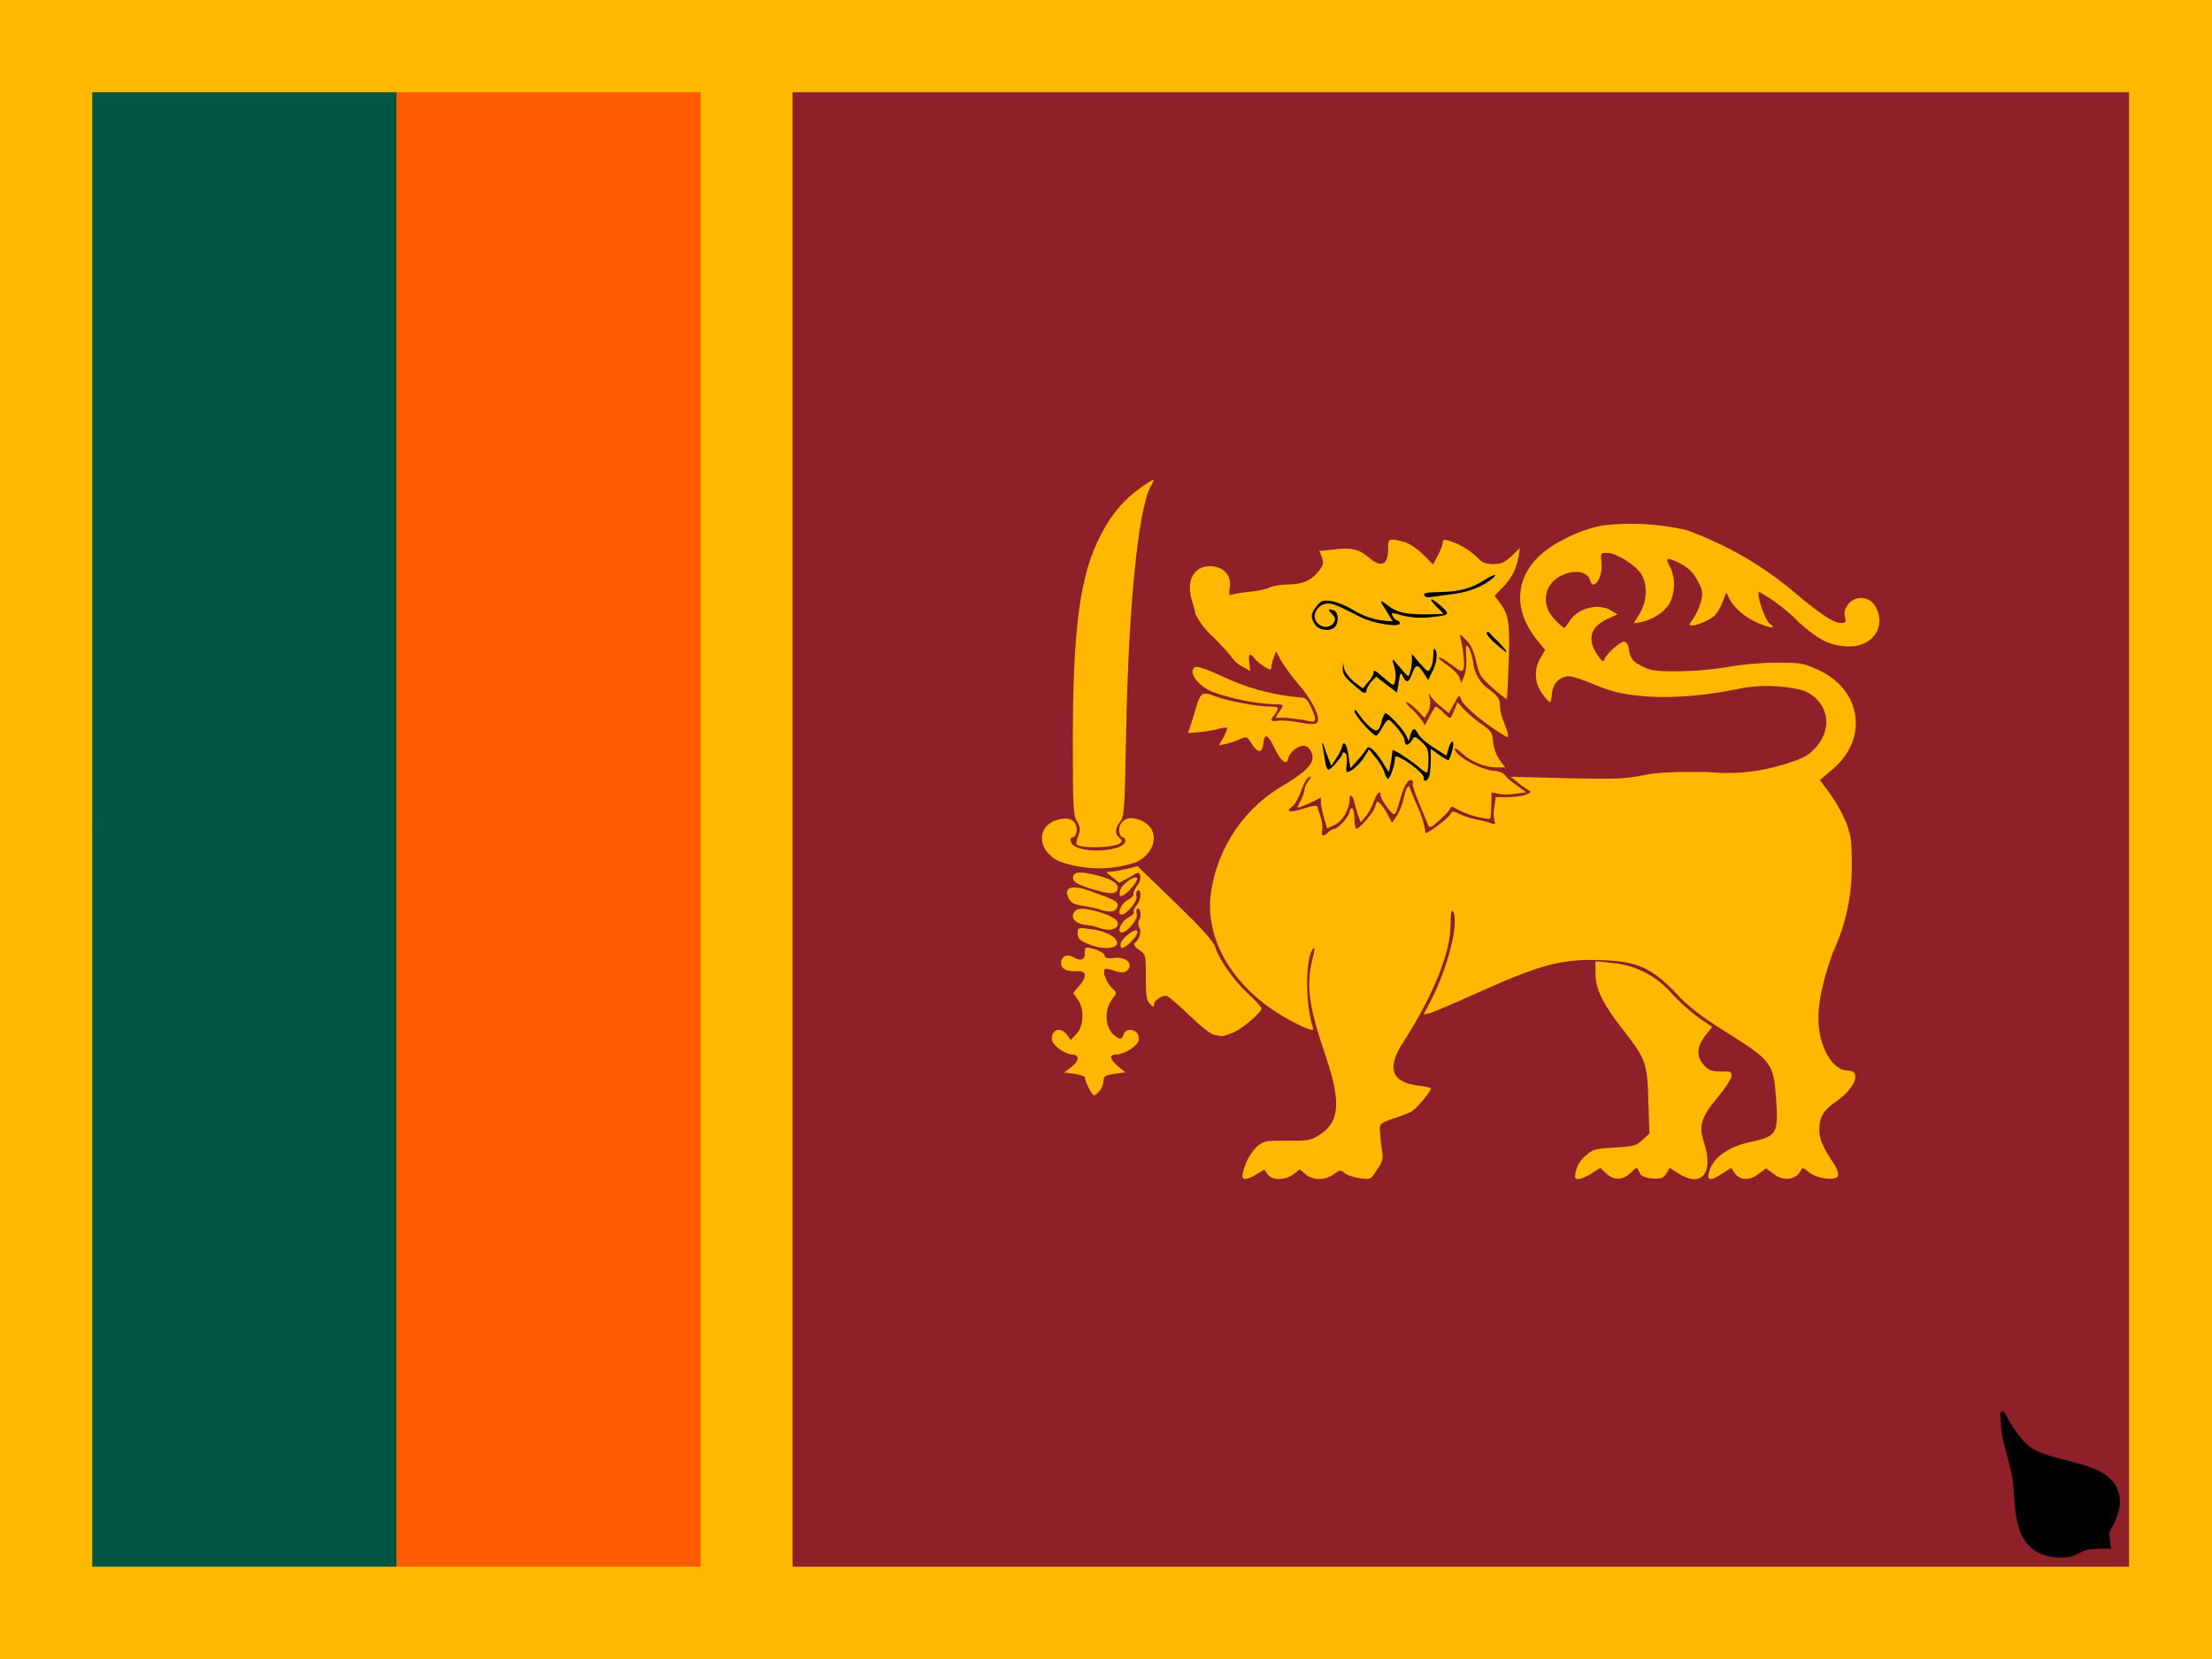 <svg fill="none" height="42" viewBox="0 0 56 42" width="56" xmlns="http://www.w3.org/2000/svg" xmlns:xlink="http://www.w3.org/1999/xlink"><clipPath id="a"><path d="m0 0h56v42h-56z"/></clipPath><g clipPath="url(#a)"><path d="m0 0h56v42h-56z" fill="#ffb700"/><path d="m2.336 21 7.7-18.664h7.7v37.327h-7.7z" fill="#ff5b00"/><path d="m2.336 2.336h7.7v37.327h-7.7z" fill="#005641"/><path d="m20.064 2.336h33.836v37.327h-33.836z" fill="#8d2029"/><path d="m50.689 35.752s.315.639.665.91c.525.385 1.575.35 2.039.814.534.534-.044 1.242-.044 1.312l.035.367s-.367 0-.525.026c-.228.035-.315.228-.752.201-1.076-.07-1.032-1.05-1.094-1.881-.052-.315-.175-.735-.254-1.05-.061-.263-.07-.7-.07-.7z" fill="#ffb700"/><path clipRule="evenodd" d="m50.689 35.752c-.048.001-.048.001-.048.001l0.0.001v.004c0.0.003 0.0.008 0.0.015 0.0.013.001.031.002.054.002.045.005.109.01.18.01.143.028.321.059.456l0.0.001c.022.088.047.184.073.282.068.257.142.536.179.762.005.071.01.144.014.218.021.35.044.717.155 1.019.068.185.17.348.327.47.157.122.366.199.643.217h0c.228.014.367-.03.478-.082.027-.013.053-.026.077-.039.002-.001.004-.002.006-.003.022-.011.043-.022.063-.032.045-.021.088-.038.139-.046l.001-0c.075-.013.203-.019.315-.022.055-.002.106-.002.143-.003.018-0.0.033-0.0.043-0h.012.004.053l-.039-.412c0-.001.001-.002.002-.004.003-.007.009-.018.016-.031.006-.011.013-.024.021-.038.001-.003.003-.005.004-.008.01-.018.021-.037.033-.059.046-.086.104-.201.144-.332.081-.262.094-.594-.19-.878-.122-.122-.282-.21-.457-.279-.175-.069-.369-.121-.562-.17-.031-.008-.061-.015-.092-.023-.163-.041-.323-.081-.473-.129-.177-.057-.336-.125-.461-.217-.168-.13-.33-.351-.452-.544-.061-.096-.11-.183-.145-.247-.017-.032-.031-.057-.04-.075-.005-.009-.008-.016-.01-.02l-.003-.005-.001-.001-0-0-.091.022zm.057.207c.001.013.002.027.003.041.01.142.027.313.057.441.021.085.046.178.072.276.069.259.144.547.183.777l0.0.002 0.0.002c.005.075.01.151.015.227.022.349.043.699.148.986.063.173.156.319.295.427.139.108.328.18.59.197.21.013.333-.027.431-.073.025-.012.049-.024.073-.037l.006-.003c.022-.011.044-.023.066-.034.049-.024.102-.044.165-.054.083-.014.217-.02.328-.024.056-.002.107-.002.144-.003h.007l-.03-.318v-.002c0-.009.002-.018.004-.023.002-.006.004-.012.007-.017.005-.011.012-.024.019-.037.006-.012.014-.025.022-.04.001-.003.003-.005.004-.008.01-.018.021-.037.032-.058.045-.084.099-.192.137-.314.075-.243.083-.532-.166-.782-.11-.11-.255-.191-.424-.258-.169-.067-.357-.117-.55-.166-.03-.008-.06-.015-.091-.023-.163-.041-.327-.082-.48-.131-.181-.059-.351-.131-.488-.231l-.001-0-.001-0c-.182-.141-.352-.375-.475-.569-.039-.062-.074-.12-.103-.172z" fill="#000" fillRule="evenodd"/><g fill="#ffb700"><path d="m31.806 29.733.201-.122.087.122c.114.158.438.149.647 0l.166-.131.14.122c.175.166.507.166.726 0 .149-.105.175-.114.263-.026.061.052.236.105.385.131.28.035.28.035.438-.21.14-.201.158-.28.131-.481-.025-.154-.042-.308-.052-.464-.018-.228-.009-.228.315-.35.161-.049.318-.108.472-.175.131-.079.499-.507.499-.595 0-.018-.14-.052-.315-.07-.7-.087-.814-.455-.359-1.137.726-1.137 1.173-2.231 1.173-2.922 0-.315.026-.42.061-.35.166.271-.131 1.435-.569 2.275l-.175.333.166-.035c.087-.026.647-.263 1.225-.525 1.593-.718 2.135-.858 3.167-.814.866.035 1.225.201 1.837.84.324.35.639.586 1.208.945 1.208.752 1.26.823 1.321 1.715.061.901.026.954-.656 1.103-.586.131-.954.403-1.05.787-.052.193.061.201.35.009l.219-.14.096.14c.131.184.394.184.613 0l.175-.131.175.131c.263.219.613.166.718-.105.018-.044.07-.035.175.061.201.175.7.245.752.105.018-.052-.018-.175-.087-.28-.289-.438-.385-.639-.385-.875 0-.333.087-.499.472-.761.455-.333.595-.752.245-.752-.21 0-.429-.193-.569-.499-.28-.63-.219-1.33.201-2.502.322-.69.484-1.444.472-2.205 0-.647-.018-.752-.158-1.111-.11-.249-.244-.487-.403-.709l-.245-.324.306-.263c.945-.779.752-2.056-.385-2.546-.35-.158-.438-.166-1.05-.166-.35 0-.919.052-1.225.114-.411.065-.826.1-1.242.105-.595 0-.7-.018-.927-.14-.236-.122-.28-.184-.324-.481-.004-.028-.015-.055-.032-.077-.017-.023-.039-.041-.064-.054-.087-.026-.455.297-.507.438-.035.079-.052.07-.131-.026-.074-.095-.133-.202-.175-.315-.087-.289.026-.499.367-.665l.263-.122-.158-.096c-.315-.201-.858-.061-1.05.263-.061.087-.122.175-.14.175s-.122-.087-.228-.201c-.411-.403-.271-.998.28-1.173.289-.096.551-.026.604.175.087.289.333-.096.289-.455-.026-.236-.026-.245.14-.245.228 0 .7.297.858.525.175.271.158.7-.035 1.015l-.149.245.201-.035c.28-.061.56-.236.7-.455.074-.139.115-.293.121-.451.006-.158-.023-.315-.086-.459-.131-.236-.114-.271.079-.193.315.131.49.28.613.534.122.228.131.28.07.525-.042.149-.107.291-.193.42-.105.14-.114.166-.026.166.158 0 .472-.149.586-.263.061-.07.149-.219.193-.35l.087-.219.087.175c.131.236.394.455.709.595.341.14.481.149.306.018-.122-.087-.35-.744-.271-.805.378.211.723.477 1.024.787.499.446.814.595 1.269.595.586 0 .927-.507.665-.989-.149-.28-.49-.324-.7-.087-.087.114-.114.201-.087.324.035.14.026.158-.105.158-.175 0-.507-.219-1.103-.718-.828-.713-1.78-1.267-2.809-1.636-.697-.161-1.416-.2-2.126-.114-.56.105-1.225.429-1.593.77-.639.613-.647 1.426-.026 2.17l.175.21-.114.193c-.086.138-.128.298-.122.46.006.162.061.319.157.45.087.122.175.219.201.219.018 0 .035-.079.044-.175.018-.236.122-.394.297-.455.158-.061.263-.026.98.263.761.297 2.013.315 3.342.052.577-.133 1.176-.127 1.75.018.63.263.77.936.315 1.444-.201.228-.385.315-1.024.49-.556.147-1.134.191-1.706.131-.945-.009-1.286.009-1.663.087-.429.087-.682.096-1.907.07l-1.426-.035.158.122c.084.075.175.142.271.201.114.061.105.07-.052.131-.087.035-.297.061-.464.061h-.289l-.035.245c-.024.116-.024.234 0 .35.035.087.018.105-.07.07-.061-.026-.228-.07-.376-.096-.15-.032-.297-.079-.438-.14-.166-.087-.184-.087-.245.026-.052.087-.542.455-.613.455-.032-.227-.097-.448-.193-.656-.087-.184-.166-.394-.193-.455-.026-.096-.044-.105-.087-.026-.026.044-.061.175-.087.28-.031.142-.084.278-.158.403l-.131.193-.087-.166c-.087-.175-.228-.367-.28-.367-.018 0-.044.052-.061.131-.044.14-.385.551-.472.551-.026 0-.052-.114-.052-.263 0-.131-.026-.254-.061-.254s-.061.044-.061.087c0 .105-.289.438-.394.438-.035 0-.105.035-.149.087-.105.114-.193.096-.149-.035.012-.112 0-.225-.035-.333l-.087-.28c-.018-.044-.122-.026-.35.044-.35.114-.472.087-.289-.052.07-.052.175-.236.228-.403.061-.175.149-.324.193-.341.061-.018.061 0-.018.105-.051.067-.084.145-.096.228 0 .044-.044.158-.087.254-.052.087-.087.175-.079.184.009.009.149-.044.306-.114l.28-.14v.122c0 .07.035.245.079.394l.079.263.193-.087c.193-.087.376-.403.376-.656 0-.122.07-.105.105.026 0 .035.052.184.087.324l.087.245.131-.158c.079-.087.166-.263.201-.376.07-.21.175-.306.175-.149 0 .105.297.507.35.472.035-.018.087-.166.131-.333.087-.35.219-.578.306-.525.035.018.044.052.026.087-.018.018.052.245.158.49.076.184.152.367.228.551.035.087.07.087.289-.114.131-.122.263-.254.271-.297.026-.07.052-.061.175.018.258.136.541.22.831.245.018-.018.035-.175.035-.35l.009-.324.175.035c.087.026.289.026.438 0l.263-.035-.236-.175c-.131-.087-.263-.201-.297-.254-.026-.052-.149-.105-.28-.114-.359-.035-.998-.385-.998-.56 0-.035.087.026.193.122.245.219.578.35.875.35h.21l-.131-.175c-.093-.136-.153-.292-.175-.455-.018-.263-.044-.297-.315-.481-.157-.112-.304-.237-.438-.376l-.149-.166-.079.201c-.044.114-.087.201-.114.201-.018 0-.105-.07-.175-.149-.049-.057-.109-.104-.175-.14-.026 0-.087.105-.158.236l-.122.236-.087-.131c-.078-.107-.166-.207-.263-.297-.105-.087-.149-.158-.114-.158s.149.087.263.201l.193.201.087-.149c.051-.103.066-.22.044-.333-.035-.158-.026-.166.026-.061.075.099.164.187.263.263l.193.158.131-.236c.131-.245.131-.245.184-.096.087.184.656.656 1.137.927.087.044.052-.096-.087-.438-.042-.112-.066-.23-.07-.35 0-.158-.044-.228-.245-.385-.125-.08-.23-.188-.306-.316-.076-.128-.121-.271-.132-.419-.026-.149-.079-.306-.122-.359-.052-.087-.07-.035-.052.228.018.184-.009.411-.052.507l-.07.175-.052-.149c-.035-.079-.175-.219-.306-.306-.131-.087-.228-.175-.21-.193s.158.061.306.175c.236.184.28.201.315.122.035-.087 0-.49-.07-.77-.035-.14-.035-.14.14.035.122.122.193.28.254.542.07.333.105.394.411.665.184.166.35.289.359.28.018-.018.035-.438.052-.945.035-.971 0-1.208-.236-1.505l-.122-.158.193-.201c.216-.206.36-.476.411-.77l.035-.236-.21.201c-.175.166-.263.201-.464.201-.201 0-.28-.035-.411-.175-.204-.197-.454-.341-.726-.42-.105-.035-.14-.018-.14.052 0 .052-.052.193-.122.324l-.122.228-.263-.263c-.166-.149-.35-.28-.499-.315-.359-.087-.376-.087-.376.184 0 .411-.175.49-.49.219-.245-.21-.438-.263-.901-.201l-.35.035.061.158c.052.131.044.193-.07.341-.184.245-.42.35-.787.35-.175 0-.385.035-.472.079-.087.044-.315.087-.499.105-.175.018-.376.052-.438.07-.087.035-.087 0-.061-.193.044-.297-.175-.525-.499-.525-.429 0-.621.385-.455.892.034.11.063.22.087.333.115.219.269.415.455.578.228.228.438.464.472.525.07.091.16.166.263.219l.193.105-.026-.21c-.026-.228.018-.263.14-.096.044.052.158.149.245.201.149.087.175.087.175.018 0-.052.026-.166.061-.254l.061-.158.114.219c.061.122.263.394.446.613.359.411.586.875.472.98-.052.044-.175.044-.438-.009-.193-.035-.438-.061-.542-.044-.201.026-.219 0-.087-.158.131-.175.105-.201-.158-.201-.306 0-1.067-.149-1.365-.263-.28-.114-.35-.087-.438.184l-.149.49-.087.263.315-.026c.162-.017.323-.046.481-.087.062-.021.127-.029.193-.026.018.009-.026.114-.087.236l-.122.21.193-.035c.105-.026.263-.079.35-.122.158-.07.175-.07.297.131.149.236.263.228.289-.026.026-.263.114-.228.28.122.158.333.315.455.35.263.009-.07.087-.175.184-.245.193-.131.333-.087.411.114.087.219-.105.438-.647.77-.502.277-.935.666-1.264 1.136-.329.47-.546 1.009-.635 1.576-.166 1.032.35 2.1 1.365 2.879.49.367 1.269.752 1.216.613-.21-.639-.201-1.837.009-2.039.035-.035.026.087-.026.271-.175.691-.087 1.234.35 2.511.385 1.155.333 1.654-.228 1.978-.175.105-.289.122-.77.114-.525 0-.586 0-.752.14-.201.205-.333.469-.376.752 0 .114.122.096.35-.035z"/><path d="m40.294 29.706.219-.14.149.14c.193.184.429.175.613-.009.087-.087.158-.14.166-.131l.079.14c.044.079.14.114.315.131.201.009.263 0 .35-.122l.087-.149.219.14c.595.385.91-.018.639-.814-.131-.403-.052-.63.376-1.137.184-.219.333-.455.333-.525 0-.096-.035-.114-.28-.105-.228 0-.297-.026-.42-.158-.201-.219-.184-.472.035-.752l.175-.219-.315-.21c-.252-.186-.486-.394-.7-.621-.191-.225-.424-.411-.687-.546-.263-.135-.549-.217-.844-.241l-.411-.044v.315c0 .394.193.779.7 1.426.578.735.613.849.639 1.811l.026.814-.175.158c-.149.14-.21.166-.7.193-.464.026-.569.052-.7.175-.154.112-.26.278-.297.464-.026.131-.018.158.079.158.061 0 .21-.061.333-.14zm-12.443-2.1c.053-.078.083-.169.087-.263 0-.087.052-.122.28-.158l.271-.035-.175-.149c-.219-.175-.245-.306-.052-.306s.507-.193.56-.341c.026-.07 0-.158-.035-.201-.105-.122-.306-.105-.341.035-.044.14-.105.14-.263 0-.219-.219-.228-.665 0-.927.096-.122.096-.122-.035-.254-.14-.14-.245-.403-.175-.472.018-.018.131 0 .245.044.175.052.236.052.306 0 .201-.166-.018-.376-.35-.324-.14.018-.193 0-.21-.07-.018-.052-.131-.122-.263-.158-.236-.061-.236-.061-.236.105 0 .175-.105.21-.297.096-.158-.087-.306-.018-.306.149 0 .158.149.228.438.21.21-.009.219.149.018.376l-.149.175.114.166c.175.245.158.656-.026.866l-.149.158-.096-.131c-.14-.175-.324-.166-.376.026-.026.122 0 .175.158.315.105.087.263.158.341.158.201 0 .193.166-.018.324l-.175.131.263.035c.14.026.263.061.263.087 0 .114.175.455.228.455.035 0 .105-.061.158-.131z"/><path d="m31.194 26.154c.236-.087.744-.525.744-.621 0-.035-.14-.193-.315-.35-.35-.315-.744-.866-.849-1.181-.052-.175-.306-.455-1.024-1.155l-.954-.919-.271.07c-.158.035-.341.07-.411.07-.131 0-.131 0 .044.14l.175.14.263-.14c.236-.14.245-.14.271-.026.018.061-.018.175-.087.254-.061.079-.096.175-.087.201.026.026-.035.087-.131.14-.175.087-.306.376-.166.376.131 0 .411-.35.376-.464-.018-.061 0-.122.018-.14.114-.061.105.21 0 .35-.07.07-.105.158-.087.193.018.026-.044.087-.14.14-.175.087-.306.376-.166.376s.411-.333.385-.455c-.018-.061-.018-.131.009-.149.079-.035.114.175.052.28-.016.029-.025.063-.025.096s.008.067.025.096c.061.114 0 .324-.114.394-.044.026-.018.087.105.175.175.122.175.14.175.7 0 .472.018.595.105.674.087.087.105.087.105 0s.175-.21.306-.21c.044 0 .297.219.569.481.271.263.56.499.639.507l.193.035c.026 0 .149-.026.271-.087zm-2.914-2.284c0-.149-.315-.315-.691-.35-.306-.044-.306-.035-.306.114 0 .122.044.175.263.263.333.149.735.131.735-.026z"/><path d="m28.621 23.852c.158-.14.228-.297.131-.297-.105 0-.385.245-.385.35 0 .14.052.131.263-.052zm-.324-.446c.009-.087-.044-.14-.201-.219-.35-.149-.752-.228-.849-.149-.184.149-.061.341.228.376.122.009.28.044.359.079.228.087.438.044.464-.087zm0-.464c.018-.114-.061-.158-.7-.385-.481-.175-.691-.087-.534.201.052.096.14.14.341.175.149.018.35.061.446.096.263.087.42.052.438-.087zm.315-.429c.096-.096.175-.21.175-.263 0-.131-.376.114-.429.289-.052.201.044.193.263-.026zm-.315-.026c.018-.14-.21-.263-.665-.359-.341-.079-.49-.035-.464.122.018.087.131.149.438.245.516.158.665.158.691-.009zm.438-.647c.595-.263.639-.919.087-1.094-.228-.07-.367-.026-.455.122-.07.122-.026.332.061.332.035 0 .061.044.061.087 0 .236-.892.333-1.26.149-.131-.061-.175-.236-.079-.236.087 0 .14-.175.096-.289-.052-.175-.228-.228-.464-.158-.551.14-.534.787.026 1.05.62.227 1.298.24 1.925.035z"/><path d="m28.376 21.332c.035-.035.018-.087-.035-.122-.122-.096-.114-.245.018-.411.105-.122.114-.315.149-2.196.061-3.246.306-5.688.621-6.282.131-.228.114-.228-.219 0-.436.304-.788.713-1.024 1.19-.542 1.006-.726 2.362-.726 5.268 0 1.645.009 1.864.105 2.013.087.158.087.21.035.367-.044.096-.061.201-.044.219.122.114.998.087 1.12-.044zm4.909-3.098c.026-.026-.018-.175-.087-.315-.105-.228-.149-.263-.297-.263-.7-.061-1.382-.251-2.013-.56-.446-.201-.613-.245-.656-.193-.14.131.087.438.438.604.515.186 1.054.295 1.601.324.236 0 .245 0 .105.201l-.087.14h.263l.438.052c.263.061.263.061.297.009z"/></g><path d="m36.05 19.696c0-.087-.254-.306-.499-.455-.201-.114-.236-.122-.236-.026 0 .14-.122.499-.175.499-.026 0-.07-.07-.087-.149-.026-.087-.122-.263-.219-.376l-.175-.219-.122.201c-.122.193-.341.376-.438.376-.018 0-.026-.105 0-.219.009-.14 0-.245-.044-.263-.035-.026-.07-.018-.07.018 0 .07-.297.403-.35.403-.035 0-.07-.087-.087-.21l-.07-.42c-.018-.105.026-.035.087.175l.14.359.14-.219c.063-.09.111-.191.14-.297 0-.044.026-.061.061-.044s.079.166.096.324l.044.297.158-.175c.082-.088.158-.181.228-.28.061-.105.07-.105.201 0 .07.07.184.219.254.341s.131.21.14.201l.052-.28.035-.263c.009-.044.472.263.647.411.105.096.21.166.228.149s.035-.158.035-.324c0-.245-.026-.315-.175-.446-.175-.158-.175-.158-.245-.044-.087.149-.184.149-.184 0 0-.105-.333-.516-.411-.516-.026 0-.096.087-.158.201-.061.114-.131.201-.149.201-.087 0-.551-.525-.551-.613 0-.07.035-.052.114.07.078.115.169.221.271.315.175.158.245.122.315-.184.026-.087.061-.158.087-.158.07 0 .472.429.525.569l.061.14.044-.158c.052-.193.114-.193.201-.018.035.07.21.228.385.333l.324.21.061-.21c.035-.114.087-.175.105-.14.035.044-.052.394-.114.464 0 .009-.114-.052-.228-.131l-.219-.158v.28c0 .149-.018.333-.035.403-.044.14-.149.175-.149.052zm-1.619-2.223c-.385-.315-.438-.385-.438-.542l.009-.158.026.149c.018.087.122.228.245.333l.228.175.131-.158c.079-.087.14-.193.14-.228 0-.105.018-.096.28.131.228.201.236.201.263.07.026-.07.018-.21 0-.306-.087-.263-.07-.297.044-.14l.21.245c.087.096.096.096.131-.026.026-.079.044-.21.044-.297v-.166l.201.236c.201.228.219.236.271.122.044-.061.07-.21.07-.324 0-.158.018-.193.052-.14.07.105.026.367-.096.595l-.087.175-.114-.184c-.149-.228-.201-.228-.289.018-.087.236-.149.254-.236.07-.052-.114-.07-.096-.105.149l-.044.263-.263-.201-.263-.201-.131.131c-.061.079-.114.175-.114.21 0 .087-.07.087-.166 0zm3.413-1.19c-.131-.122-.228-.245-.21-.263.026-.026.044-.035.052-.018.085.09.172.178.263.263.297.315.236.324-.096.018zm-4.55-.472c-.122-.175-.114-.28.044-.472.105-.131.158-.149.35-.122.131.009.403.122.604.245.291.174.624.265.963.263l-.149-.245c-.193-.289-.193-.324.035-.149.228.184.499.236 1.111.219l.297-.009-.175-.175c-.236-.236-.166-.263.105-.026.245.219.236.236-.297.289-.223.022-.447.008-.665-.044-.297-.087-.315-.079-.254.018.035.061.087.105.114.105.035 0 .061.035.061.07 0 .114-.647.009-.963-.14-.7-.359-.787-.394-.963-.341-.047.018-.089.045-.125.08-.036.035-.065.076-.085.122-.114.289.297.516.464.263.052-.079.044-.122-.044-.219-.122-.122-.105-.14.052-.087.114.044.122.315.018.42-.114.114-.394.087-.499-.061z" fill="#000"/><path d="m36.085 15.102c-.087-.087-.018-.105.376-.114.49-.009.787-.087 1.137-.315.28-.175.359-.14.087.044-.236.175-.613.297-.989.333l-.446.061c-.07.018-.149.009-.175-.009z" fill="#000"/></g></svg>
